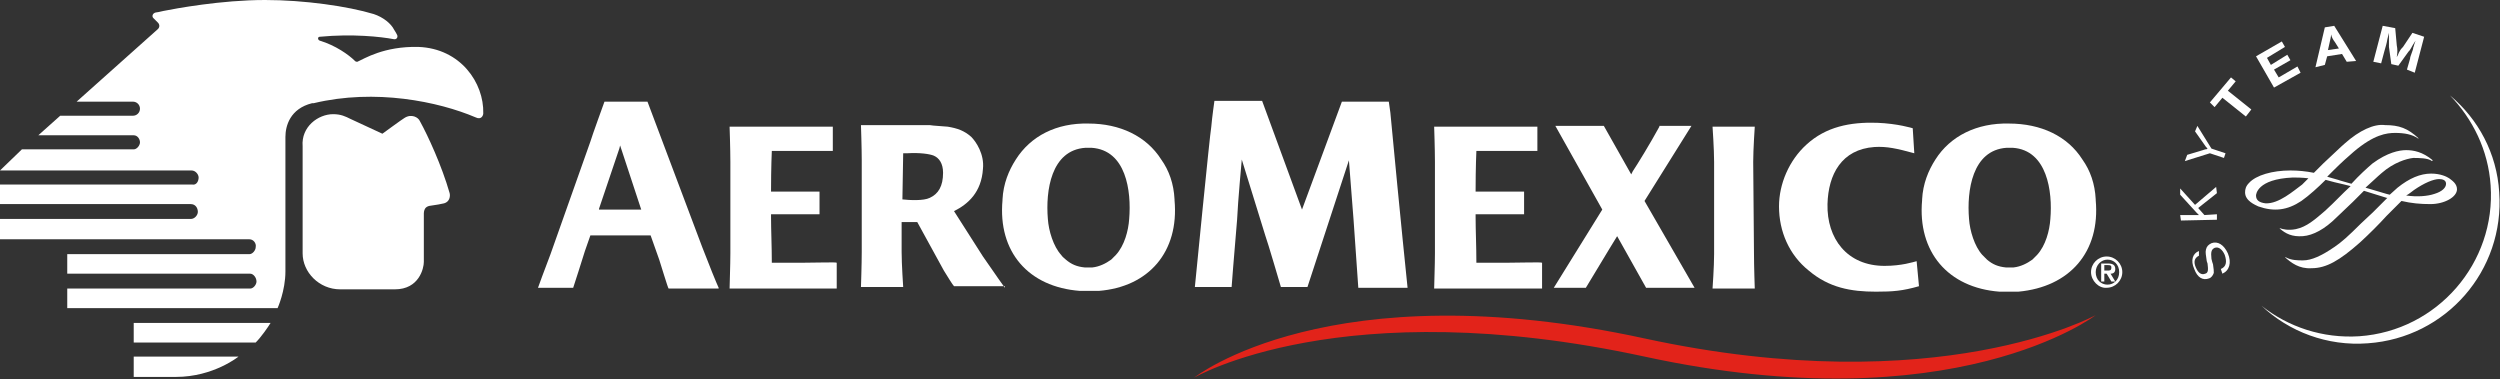 <?xml version="1.0" encoding="utf-8"?>
<!-- Generator: Adobe Illustrator 27.8.1, SVG Export Plug-In . SVG Version: 6.00 Build 0)  -->
<svg version="1.1" id="Capa_1" xmlns="http://www.w3.org/2000/svg" xmlns:xlink="http://www.w3.org/1999/xlink" x="0px" y="0px"
	 viewBox="0 0 319.7 48.5" style="enable-background:new 0 0 319.7 48.5;" xml:space="preserve">
<rect x="0" y="0" width="319.7" height="48.5" fill="#333333" stroke="none"/>
<style type="text/css">
	.st0{fill:#FFFFFF;}
	.st1{fill:#E2231A;}
</style>
<g>
	<g>
		<path class="st0" d="M313.3,12.2L313.3,12.2c2.9,3,4.9,7,5.2,11.5c0.7,9.9-6.8,18.6-16.8,19.3c-4.7,0.3-9.1-1.2-12.5-3.9l0,0
			c3.5,3.3,8.4,5.2,13.6,4.8c10-0.7,17.5-9.3,16.8-19.3C319.3,19.6,316.9,15.2,313.3,12.2"/>
		<path class="st0" d="M281.2,32.7c-0.6,0.3-0.7,0.8-0.4,1.5c0.3,0.7,0.7,1,1.2,0.8c0.4-0.1,0.4-0.5,0.3-1.3l-0.1-0.3
			c-0.1-0.8-0.2-1.1-0.1-1.5c0.1-0.4,0.3-0.6,0.7-0.8c0.8-0.3,1.6,0.2,2.1,1.3c0.5,1.2,0.2,2.2-0.7,2.6l-0.2-0.6
			c0.7-0.3,0.8-0.9,0.5-1.8c-0.3-0.7-0.8-1.1-1.3-0.9c-0.4,0.2-0.5,0.5-0.4,1.4l0.1,0.4l0.1,0.3c0.1,0.6,0.1,0.9,0.1,1.1
			c-0.1,0.3-0.3,0.6-0.6,0.7c-0.8,0.3-1.5-0.1-1.9-1.2c-0.5-1.1-0.2-2,0.6-2.3L281.2,32.7z"/>
		<polygon class="st0" points="280.7,26.2 283.4,23.9 283.5,24.7 281.1,26.6 281.9,27.5 283.5,27.4 283.5,28.1 278.9,28.2 
			278.8,27.5 280.7,27.5 280.9,27.5 281.2,27.5 281,27.3 280.9,27.2 278.8,24.9 278.8,24.1 		"/>
		<path class="st0" d="M282.8,19l1.8,0.6l-0.2,0.6l-1.8-0.6l-3.2,1l0.3-0.8l2-0.6l0.3-0.1c0.1,0,0.2,0,0.3-0.1
			c-0.2-0.2-0.2-0.2-0.4-0.5l-1.2-1.7l0.3-0.7L282.8,19z"/>
		<polygon class="st0" points="285.9,10.4 284.9,11.6 287.9,14 287.2,14.9 284.2,12.5 283.2,13.7 282.6,13.1 285.3,9.9 		"/>
		<polygon class="st0" points="292.2,6 289.9,7.4 290.4,8.3 292.5,7 292.9,7.7 290.8,8.9 291.4,9.9 293.8,8.5 294.2,9.3 290.8,11.2 
			288.5,7.2 291.8,5.3 		"/>
		<path class="st0" d="M301.3,7.8l-1.2,0.1l-0.6-1l-1.9,0.3l-0.3,1.1l-1.2,0.3l1.2-5.1l1.2-0.2L301.3,7.8z M298.6,5.4
			c-0.3-0.4-0.4-0.6-0.5-1c0,0.3-0.1,0.6-0.2,1.1l-0.2,0.9l1.4-0.2L298.6,5.4z"/>
		<path class="st0" d="M308.8,9.3l-1-0.4l0.4-1.4c0-0.2,0.1-0.4,0.2-0.7c0.1-0.3,0.2-0.5,0.2-0.7c0.1-0.2,0.1-0.4,0.2-0.6l0.1-0.3
			c-0.3,0.5-0.4,0.6-0.6,1c-0.1,0.2-0.2,0.3-0.3,0.4l-1.3,1.8l-0.9-0.2l-0.3-2.2c0-0.1,0-0.3,0-0.5c0-0.3,0-0.5,0-0.7
			c0-0.1,0-0.3,0-0.6L305.3,5c-0.1,0.6-0.2,0.9-0.4,1.6l-0.4,1.5l-1-0.2l1.2-4.6l1.6,0.3l0.2,2.2c0.1,0.5,0.1,0.9,0,1.5
			c0.2-0.3,0.2-0.5,0.4-0.8c0.1-0.2,0.3-0.4,0.4-0.5l1.2-1.8l1.5,0.5L308.8,9.3z"/>
		<path class="st0" d="M299.9,18.3c-0.6,0.5-1.7,1.6-2.8,2.6l-1.2,1.2c-1-0.2-2-0.3-3-0.3c-2.3,0-4.4,0.6-5.3,1.6
			c-0.4,0.4-0.5,0.8-0.5,1.2c0,1.1,1.3,1.6,1.7,1.8c2,0.7,3.7,0.5,5.5-0.7c1-0.7,2.2-1.8,3.1-2.7c0.7,0.2,1.5,0.4,2.4,0.6l0.8,0.2
			c-1.1,1-2.1,2.1-3.1,3l-0.1,0.1c-1.4,1.2-2.4,2.1-3.8,2.4c-1,0.2-1.7,0-2-0.1c0,0-0.1,0-0.1,0c0.8,0.7,1.6,1.1,3,1
			c1.3-0.1,2.8-0.9,4.3-2.4l2.1-2l1.4-1.4c0,0,2.9,0.9,2.9,0.9c0,0,0.1,0,0.1,0c0,0-1.8,1.8-1.8,1.8l-1.6,1.5
			c-1.6,1.6-2.5,2.4-3.4,3c-1.6,1.1-2.9,1.7-4,1.7c-0.6,0-1.5,0-2.2-0.4c0,0-0.1,0-0.1,0c0.8,0.7,1.8,1.5,3.4,1.4
			c1.9,0,3.6-1,6.2-3.3c1.2-1.1,2.4-2.3,3.4-3.4l1.9-1.9c1.3,0.3,2.4,0.4,3.7,0.4c1.8,0,3.4-0.9,3.4-1.9c0-0.7-0.6-1.1-1-1.4
			c-0.3-0.2-1.1-0.6-2.3-0.6c-1.4,0-2.8,0.6-4.3,1.8l-1,0.9c0,0-0.4-0.1-0.4-0.1l-2.7-0.8c0.8-0.7,1.5-1.4,2.1-1.9
			c1.5-1.3,3.1-1.8,4-1.9c0.7,0,1.9,0,2.4,0.4c0,0,0.1-0.1,0.1-0.1c-1.3-1.1-2.5-1.3-3.4-1.3c-0.9,0-2.4,0.3-4.3,1.7
			c-0.7,0.6-1.7,1.5-2.7,2.6c0,0-1.4-0.4-1.4-0.4l-0.3-0.1l-1.4-0.4c0,0,0.8-0.8,0.8-0.8c1-1,1.9-1.8,2.6-2.4
			c2.6-2.2,4.2-2.4,5.3-2.4c1.2,0,2.2,0.2,2.9,0.7c0,0,0.1,0,0.1,0c-1.4-1.3-2.5-1.7-4.3-1.7C303.6,15.8,301.7,16.7,299.9,18.3
			 M289.7,26c-0.8-0.1-1.2-0.4-1.2-1c0-0.1,0.1-2.1,4.7-2.3c0.5,0,1.1,0,2,0.1c0,0-0.5,0.5-0.5,0.5l-0.3,0.3
			C293.3,24.4,291.4,26.1,289.7,26 M308.7,24.3c1.3-0.9,2.5-1.4,3.2-1.4c0.4,0,0.9,0.1,0.9,0.6c0,0.5-0.5,1-1.5,1.3
			c-0.9,0.3-2.2,0.4-3.6,0.2C308.1,24.8,308.4,24.5,308.7,24.3"/>
		<line class="st0" x1="299.4" y1="25.3" x2="299.4" y2="26.7"/>
		<path class="st0" d="M42.6,14.6c1,0,1.6,0.3,2.2,0.6c1.1,0.5,2.4,1.1,4.1,1.9c0,0,2.6-1.9,2.8-2c0.9-0.6,1.8-0.1,2,0.4
			c1,1.8,2.8,5.7,3.8,9.2c0.1,0.4,0,1.1-0.7,1.3c-0.4,0.1-1,0.2-1.7,0.3c-1,0.1-0.9,0.9-0.9,1.4c0,0.6,0,4.5,0,5.8
			c0,0.8-0.6,3.5-3.7,3.5c-0.2,0-7.1,0-7,0c-2.7,0-4.8-2.2-4.8-4.6c0-1.6,0-12.5,0-13.7C38.5,16.2,40.7,14.6,42.6,14.6"/>
		<path class="st0" d="M31.5,36.9H8.6v2.5h26.9c0,0,1-2.2,1-4.7c0-0.1,0-17.2,0-17.2c0-1.4,0.6-3.6,3.4-4.3c0.1,0,0.2,0,0.2,0
			C48,11.3,56.1,13,60.8,15c0.8,0.4,1-0.3,1-0.5c0.1-3.9-2.9-8.3-8.3-8.5c-4.4-0.1-6.9,1.5-7.8,1.9c-0.1,0-0.2,0-0.3-0.1
			c-0.8-0.8-2.5-2-4.5-2.6c-0.3-0.1-0.3-0.5,0-0.5c4.2-0.4,7.8,0,9.4,0.3c0.4,0.1,0.6-0.2,0.5-0.5c-0.1-0.2-0.2-0.4-0.4-0.7
			c-0.4-0.8-1.4-1.6-2.6-2C44.5,0.8,38.9,0,33.9,0c-5.6,0-11.5,1.1-13,1.4c-0.4,0.1-0.9,0.2-1,0.2c-0.4,0.1-0.5,0.5-0.3,0.7
			c0.1,0.1,0.4,0.4,0.6,0.6c0.2,0.2,0.3,0.6-0.1,0.9L9.8,13h7.1l0.1,0c0.5,0,0.9,0.4,0.9,0.9c0,0.5-0.4,0.9-0.9,0.9l-0.1,0H7.7
			l-2.8,2.5H17l0.1,0c0.5,0,0.8,0.5,0.8,0.9c0,0.4-0.4,0.9-0.8,0.9l-0.1,0H2.8L0,21.8h24.4l0.1,0c0.5,0,0.9,0.5,0.9,0.9
			c0,0.5-0.3,1-0.8,0.9l-0.1,0H0v2.5h24.3h0.1c0.6,0,0.9,0.5,0.9,1c0,0.4-0.4,0.9-0.9,0.9l-0.1,0H0l0,2.6h31.8l0.1,0
			c0.5,0,0.9,0.5,0.8,1c0,0.4-0.4,0.9-0.8,0.9l-0.1,0H8.6V35h22.9H32c0.4,0,0.8,0.5,0.8,1c0,0.4-0.4,0.9-0.8,0.9H31.5z"/>
		<path class="st0" d="M17.1,45.6l0,2.6c0,0,3.4,0,5.4,0c4.8,0,8-2.6,8-2.6H17.1z"/>
		<path class="st0" d="M17.1,41.3l0,2.5h15.6c0.7-0.7,1.6-2,1.9-2.5H17.1z"/>
		<path class="st0" d="M102.5,33.6c-1.1,0-2.6,0-3.8,0c0-2.1-0.1-4.1-0.1-5.9l0-0.3h0v0h6.2v-2.9h-6.2c0-3.2,0.1-5.2,0.1-5.2l7.8,0
			v-3.1c-5.4,0-13.2,0-13.2,0s0.1,2.9,0.1,4.5v11.7c0,1.5-0.1,4-0.1,4.5H107l0-3.3C107,33.5,104.3,33.6,102.5,33.6"/>
		<path class="st0" d="M268,25.6c0,0,0-0.1,0-0.1c-0.1-2-0.7-3.7-1.7-5.1c-1.9-3-5.3-4.6-9.4-4.6c-4.1-0.1-7.5,1.6-9.4,4.6
			c-0.9,1.4-1.6,3.1-1.7,5.1c0,0,0,0.1,0,0.1c-0.6,6.6,3.3,11.2,9.9,11.7c0.4,0,0.8,0,1.2,0c0.4,0,0.8,0,1.2,0
			C264.7,36.7,268.6,32.2,268,25.6 M257.5,34.2c-0.2,0-0.4,0-0.5,0c-0.2,0-0.3,0-0.5,0c-1-0.1-1.7-0.4-2.4-1
			c-0.2-0.2-0.4-0.4-0.6-0.6c-1-1.1-1.6-3.1-1.7-4.6c-0.3-3.6,0.4-8.8,4.8-9.1c0.1,0,0.2,0,0.3,0c0,0,0,0,0.1,0c0,0,0,0,0.1,0
			c0.1,0,0.2,0,0.3,0c4.4,0.3,5.1,5.6,4.8,9.1c-0.1,1.5-0.6,3.4-1.7,4.6c-0.2,0.2-0.4,0.4-0.6,0.6C259.2,33.7,258.4,34.1,257.5,34.2
			"/>
		<path class="st0" d="M224.2,20.7c0-1.6,0.2-4.5,0.2-4.5h0h-5.4h0c0,0,0.2,2.9,0.2,4.5l0,11.8c0,1.6-0.2,4.4-0.2,4.4h0h5.4h0
			c0,0-0.1-2.8-0.1-4.4L224.2,20.7z"/>
		<path class="st0" d="M192.6,33.6c-1.1,0-2.6,0-3.8,0c0-2.1-0.1-4.1-0.1-5.9l0-0.3h0v0h6.2v-2.9h-6.2c0-3.2,0.1-5.2,0.1-5.2l7.8,0
			v-3.1c-5.4,0-13.2,0-13.2,0s0.1,2.9,0.1,4.5v11.7c0,1.5-0.1,4-0.1,4.5h13.8l0-3.3C197.1,33.5,194.4,33.6,192.6,33.6"/>
		<path class="st0" d="M210.3,25.7l6-9.6h-4.1l0,0.1c-1.2,2.2-2.8,4.8-3.4,5.7l-0.2,0.4l-3.5-6.2h-6.2l6,10.7l-6.2,10h4.1
			c2.7-4.5,4-6.6,4-6.6l3.7,6.6h6.2L210.3,25.7z"/>
		<path class="st0" d="M241,34c-4.8,0-7.4-3.5-7.3-7.9c0.1-3.8,1.8-7,6-7.3c1.6-0.1,2.9,0.2,5.1,0.8l-0.2-3.2c0,0-1.9-0.6-4.6-0.7
			c-3.4-0.1-6.5,0.5-9,2.8c-2.2,2-3.5,5-3.5,7.9c0,3.2,1.3,6.2,3.8,8.2c2.6,2.2,5.4,2.7,8.6,2.7c2.2,0,3.4-0.1,5.5-0.7l-0.3-3.2
			C244.7,33.5,243.2,34,241,34"/>
		<path class="st0" d="M171.6,13l6,0l0.2,1.4c1.3,13.8,2.2,22.4,2.2,22.4h-6.3l-0.6-8.6l-0.6-7.7l-5.3,16.2c-1.4,0-3.4,0-3.4,0
			s-1.7-5.8-2-6.6l-3-9.7c0,0-0.5,5.4-0.6,7.7c-0.4,4.6-0.7,8.6-0.7,8.6h-4.7c0,0,1.9-19.4,2.1-20.5c0.1-1.2,0.4-3.3,0.4-3.3h6.1
			l5.1,13.9L171.6,13z"/>
		<path class="st0" d="M150.2,25.6c0,0,0-0.1,0-0.1c-0.1-2-0.7-3.7-1.7-5.1c-1.9-3-5.3-4.6-9.3-4.6c-4.1-0.1-7.4,1.6-9.3,4.6
			c-0.9,1.4-1.6,3.1-1.7,5.1c0,0,0,0.1,0,0.1c-0.6,6.6,3.3,11.1,9.9,11.6c0.4,0,0.8,0,1.2,0c0.4,0,0.8,0,1.2,0
			C146.9,36.7,150.8,32.2,150.2,25.6 M139.7,34.2c-0.2,0-0.3,0-0.5,0c-0.2,0-0.3,0-0.5,0c-1-0.1-1.7-0.4-2.4-1
			c-0.2-0.2-0.4-0.3-0.6-0.6c-1-1.1-1.6-3.1-1.7-4.6c-0.3-3.6,0.4-8.8,4.8-9.1c0.1,0,0.2,0,0.3,0h0.1h0.1c0.1,0,0.2,0,0.3,0
			c4.4,0.3,5.1,5.5,4.8,9.1c-0.1,1.5-0.6,3.4-1.7,4.6c-0.2,0.2-0.4,0.4-0.6,0.6C141.4,33.7,140.6,34.1,139.7,34.2"/>
		<path class="st0" d="M91.9,36.8c-0.2-0.4-1.3-3.1-2.1-5.2l-7-18.6h-5.5c0,0-1.6,4.4-1.8,5.1l-5.1,14.4c-0.7,1.8-1.6,4.3-1.6,4.3
			h4.5c0,0,1.3-4,1.5-4.7l0.7-2h7.7l1.1,3.1c0.2,0.6,1.1,3.6,1.2,3.7H91.9z M76.6,26.7l2.6-7.7l0.1-0.4l2.7,8.2H76.6z"/>
		<path class="st0" d="M128.5,36.8c-1.3-1.8-1.8-2.6-2.8-4l-3.7-5.8c1.8-0.9,3.5-2.4,3.7-5.4c0.2-1.9-0.9-3.5-1.5-4.1
			c-0.9-0.8-1.8-1.1-3-1.3c-1-0.1-1.7-0.1-2.3-0.2h-8.8c0,0,0.1,2.9,0.1,4.5v11.7c0,1.6-0.1,4.5-0.1,4.5h5.4c0,0-0.2-2.9-0.2-4.5
			l0-3.8c0,0,1.2,0,2,0l3.4,6.2c0.5,0.8,1.1,1.8,1.3,2H128.5z M118.9,25.3c-0.8,0.4-2.6,0.3-3.5,0.2l0.1-5.9l0.5,0
			c1.7-0.1,2.9,0.1,3.4,0.3c0.7,0.3,1.2,1,1.2,2.2C120.6,23.8,120,24.8,118.9,25.3"/>
		<path class="st0" d="M267.4,34.8c0-1.1,0.9-2,2-2c1.1,0,2,0.9,2,2c0,1.1-0.9,2-2,2C268.4,36.9,267.4,35.9,267.4,34.8 M271,34.8
			c0-1-0.7-1.6-1.5-1.6s-1.5,0.7-1.5,1.6c0,1,0.7,1.6,1.5,1.6S271,35.8,271,34.8 M268.7,33.7h0.9c0.6,0,0.9,0.2,0.9,0.7
			c0,0.4-0.2,0.6-0.6,0.6l0.6,1H270l-0.6-1h-0.3v1h-0.4V33.7z M269.1,34.6h0.4c0.3,0,0.5,0,0.5-0.4c0-0.3-0.2-0.3-0.5-0.3h-0.4V34.6
			z"/>
		<path class="st1" d="M210.4,43.3c-40.4-8.8-57.7,5-57.7,5s18.8-11.1,57.6-2.7c39.6,8.6,57.7-5.3,57.7-5.3S247.9,51.4,210.4,43.3"
			/>
	</g>
</g>
</svg>
